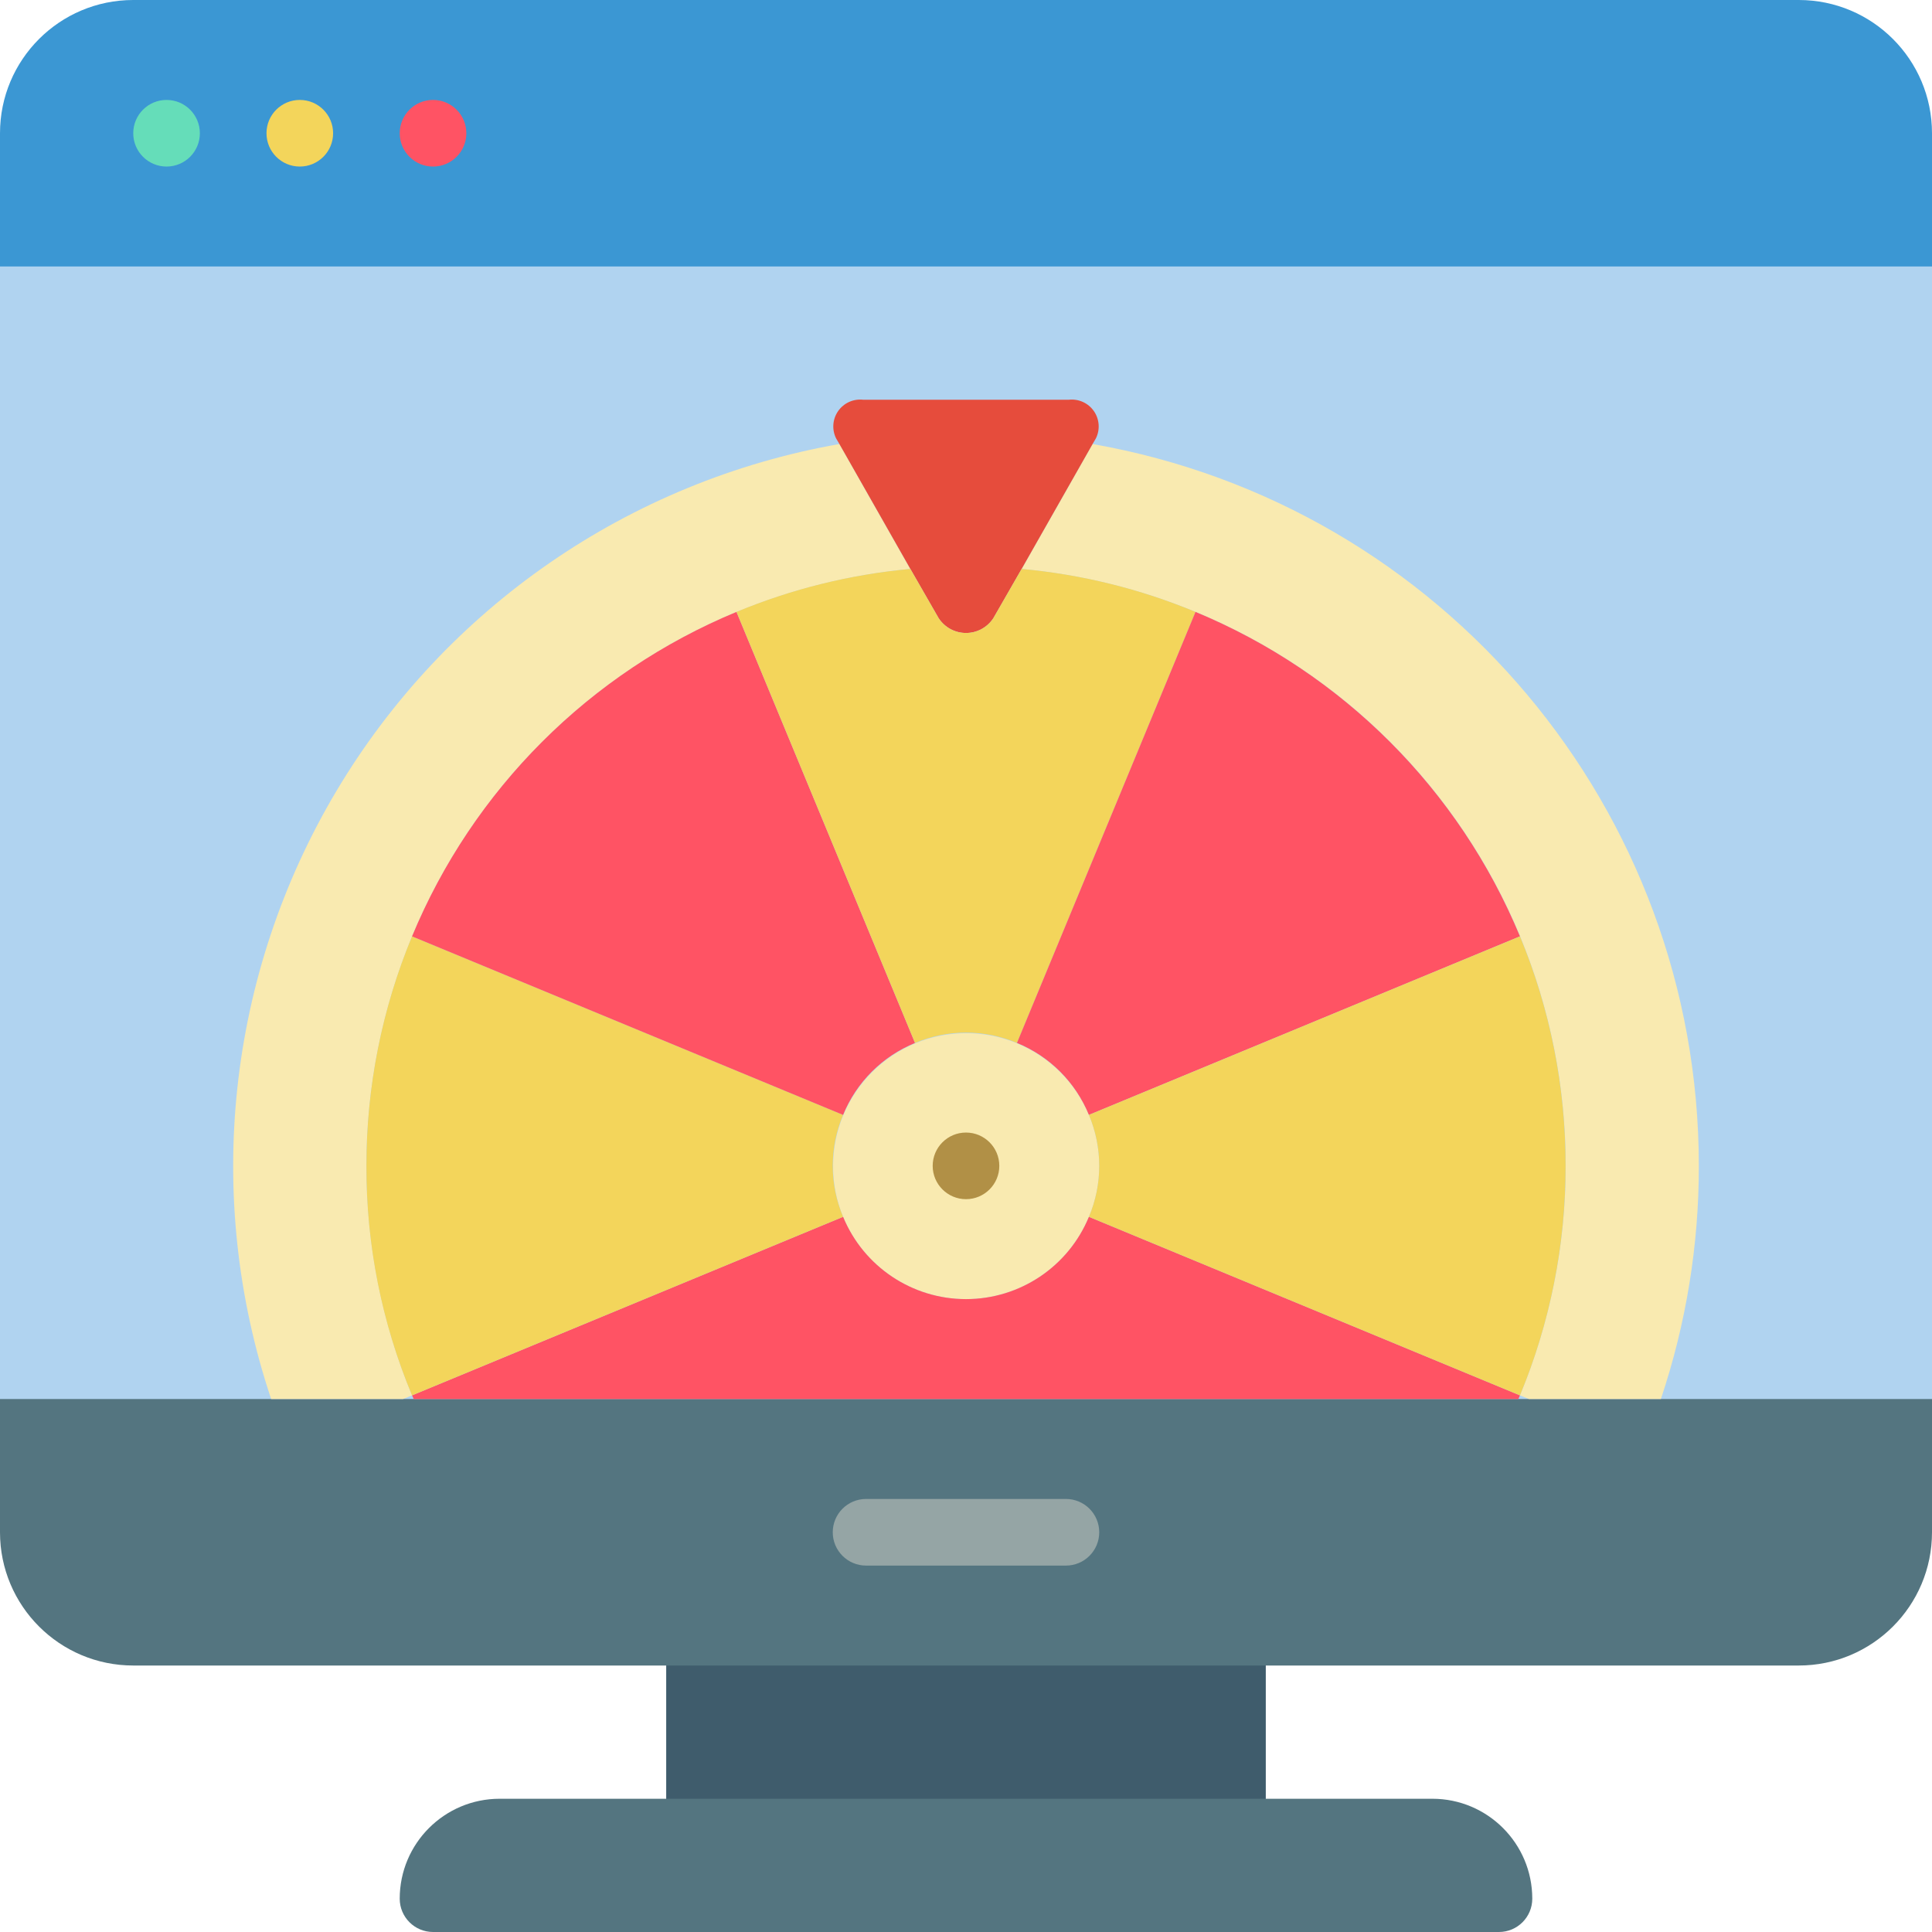 <svg width="360" height="360" viewBox="0 0 360 360" fill="none" xmlns="http://www.w3.org/2000/svg">
<path fill-rule="evenodd" clip-rule="evenodd" d="M124.137 297.931H235.861V347.586H124.137V297.931Z" fill="#3F5C6C"/>
<path fill-rule="evenodd" clip-rule="evenodd" d="M0 43.448H360V266.897H0V43.448Z" fill="#B0D3F0"/>
<path fill-rule="evenodd" clip-rule="evenodd" d="M360 24.828V49.655H0V24.828C0 11.116 11.116 0 24.828 0H335.172C348.884 0 360 11.116 360 24.828Z" fill="#3B97D3"/>
<path fill-rule="evenodd" clip-rule="evenodd" d="M360 260.69V285.517C360 299.229 348.884 310.345 335.172 310.345H24.828C11.116 310.345 0 299.229 0 285.517V260.69H360Z" fill="#547580"/>
<path fill-rule="evenodd" clip-rule="evenodd" d="M285.517 353.793C285.517 357.221 282.738 360 279.31 360H80.689C77.261 360 74.482 357.221 74.482 353.793C74.482 343.509 82.819 335.172 93.103 335.172H266.896C277.18 335.172 285.517 343.509 285.517 353.793Z" fill="#547580"/>
<path fill-rule="evenodd" clip-rule="evenodd" d="M198.62 291.724H161.379C157.951 291.724 155.172 288.945 155.172 285.517C155.172 282.089 157.951 279.31 161.379 279.31H198.62C202.048 279.31 204.827 282.089 204.827 285.517C204.827 288.945 202.048 291.724 198.62 291.724Z" fill="#95A5A5"/>
<path d="M31.035 31.035C34.463 31.035 37.242 28.256 37.242 24.828C37.242 21.4 34.463 18.621 31.035 18.621C27.607 18.621 24.828 21.4 24.828 24.828C24.828 28.256 27.607 31.035 31.035 31.035Z" fill="#65DDB9"/>
<path d="M55.863 31.035C59.291 31.035 62.07 28.256 62.07 24.828C62.07 21.4 59.291 18.621 55.863 18.621C52.435 18.621 49.656 21.4 49.656 24.828C49.656 28.256 52.435 31.035 55.863 31.035Z" fill="#F3D55B"/>
<path d="M80.689 31.035C84.117 31.035 86.896 28.256 86.896 24.828C86.896 21.4 84.117 18.621 80.689 18.621C77.261 18.621 74.482 21.4 74.482 24.828C74.482 28.256 77.261 31.035 80.689 31.035Z" fill="#FF5364"/>
<path fill-rule="evenodd" clip-rule="evenodd" d="M169.635 106.014C134.308 109.306 102.645 129.181 84.325 159.565C66.004 189.948 63.204 227.228 76.78 260.007L75.104 260.69H50.525C37.889 222.97 42.321 181.617 62.663 147.432C83.005 113.247 117.236 89.626 156.414 82.738L169.635 106.014Z" fill="#F9EAB0"/>
<path fill-rule="evenodd" clip-rule="evenodd" d="M316.553 217.241C316.571 232.012 314.181 246.688 309.478 260.69H284.898L283.222 260.007C296.821 227.228 294.032 189.938 275.707 159.547C257.382 129.157 225.704 109.285 190.367 106.014L203.588 82.738C268.9 94.207 316.54 150.93 316.553 217.241Z" fill="#F9EAB0"/>
<path fill-rule="evenodd" clip-rule="evenodd" d="M204.828 217.242C204.832 220.504 204.177 223.734 202.904 226.738C199.08 236.017 190.036 242.072 180.001 242.072C169.965 242.072 160.921 236.017 157.097 226.738C153.29 217.477 155.427 206.836 162.513 199.762C169.599 192.688 180.245 190.57 189.499 194.393C198.753 198.216 204.8 207.229 204.828 217.242Z" fill="#F9EAB0"/>
<path fill-rule="evenodd" clip-rule="evenodd" d="M204.206 81.683L203.585 82.738L190.365 106.014L185.089 115.2C183.963 116.914 182.05 117.947 179.999 117.947C177.948 117.947 176.035 116.914 174.909 115.2L169.634 106.014L156.413 82.738L155.792 81.683C154.982 80.044 155.129 78.094 156.176 76.595C157.222 75.096 159.002 74.287 160.82 74.483H199.178C200.996 74.287 202.776 75.096 203.823 76.595C204.869 78.094 205.016 80.044 204.206 81.683Z" fill="#E64C3C"/>
<path fill-rule="evenodd" clip-rule="evenodd" d="M283.221 260.007C283.131 260.241 283.028 260.469 282.91 260.69H77.09C76.966 260.441 76.903 260.255 76.779 260.007L157.097 226.738C160.92 236.017 169.964 242.072 180 242.072C190.036 242.072 199.08 236.017 202.903 226.738L283.221 260.007Z" fill="#FF5364"/>
<path fill-rule="evenodd" clip-rule="evenodd" d="M155.172 217.241C155.169 220.504 155.823 223.734 157.097 226.738L76.779 260.007C71.126 246.46 68.234 231.921 68.276 217.241C68.265 202.565 71.155 188.031 76.779 174.476L157.097 207.745C155.823 210.749 155.169 213.979 155.172 217.241Z" fill="#F3D55B"/>
<path fill-rule="evenodd" clip-rule="evenodd" d="M170.503 194.338C164.416 196.826 159.584 201.657 157.097 207.745L76.779 174.476C88.129 147.113 109.871 125.37 137.234 114.021L170.503 194.338Z" fill="#FF5364"/>
<path fill-rule="evenodd" clip-rule="evenodd" d="M222.765 114.021L189.496 194.338C183.425 191.773 176.575 191.773 170.503 194.338L137.234 114.021C147.568 109.731 158.492 107.031 169.634 106.014L174.91 115.2C176.036 116.914 177.949 117.947 180 117.947C182.051 117.947 183.964 116.914 185.09 115.2L190.365 106.014C201.508 107.031 212.432 109.731 222.765 114.021Z" fill="#F3D55B"/>
<path fill-rule="evenodd" clip-rule="evenodd" d="M283.22 174.476L202.903 207.745C200.415 201.657 195.584 196.826 189.496 194.338L222.765 114.021C250.128 125.37 271.871 147.113 283.22 174.476Z" fill="#FF5364"/>
<path fill-rule="evenodd" clip-rule="evenodd" d="M291.725 217.241C291.736 231.918 288.846 246.451 283.222 260.007L202.904 226.738C205.47 220.667 205.47 213.816 202.904 207.745L283.222 174.476C288.846 188.031 291.736 202.565 291.725 217.241Z" fill="#F3D55B"/>
<path d="M180 223.448C183.428 223.448 186.207 220.669 186.207 217.241C186.207 213.813 183.428 211.034 180 211.034C176.572 211.034 173.793 213.813 173.793 217.241C173.793 220.669 176.572 223.448 180 223.448Z" fill="#B19046"/>
</svg>

